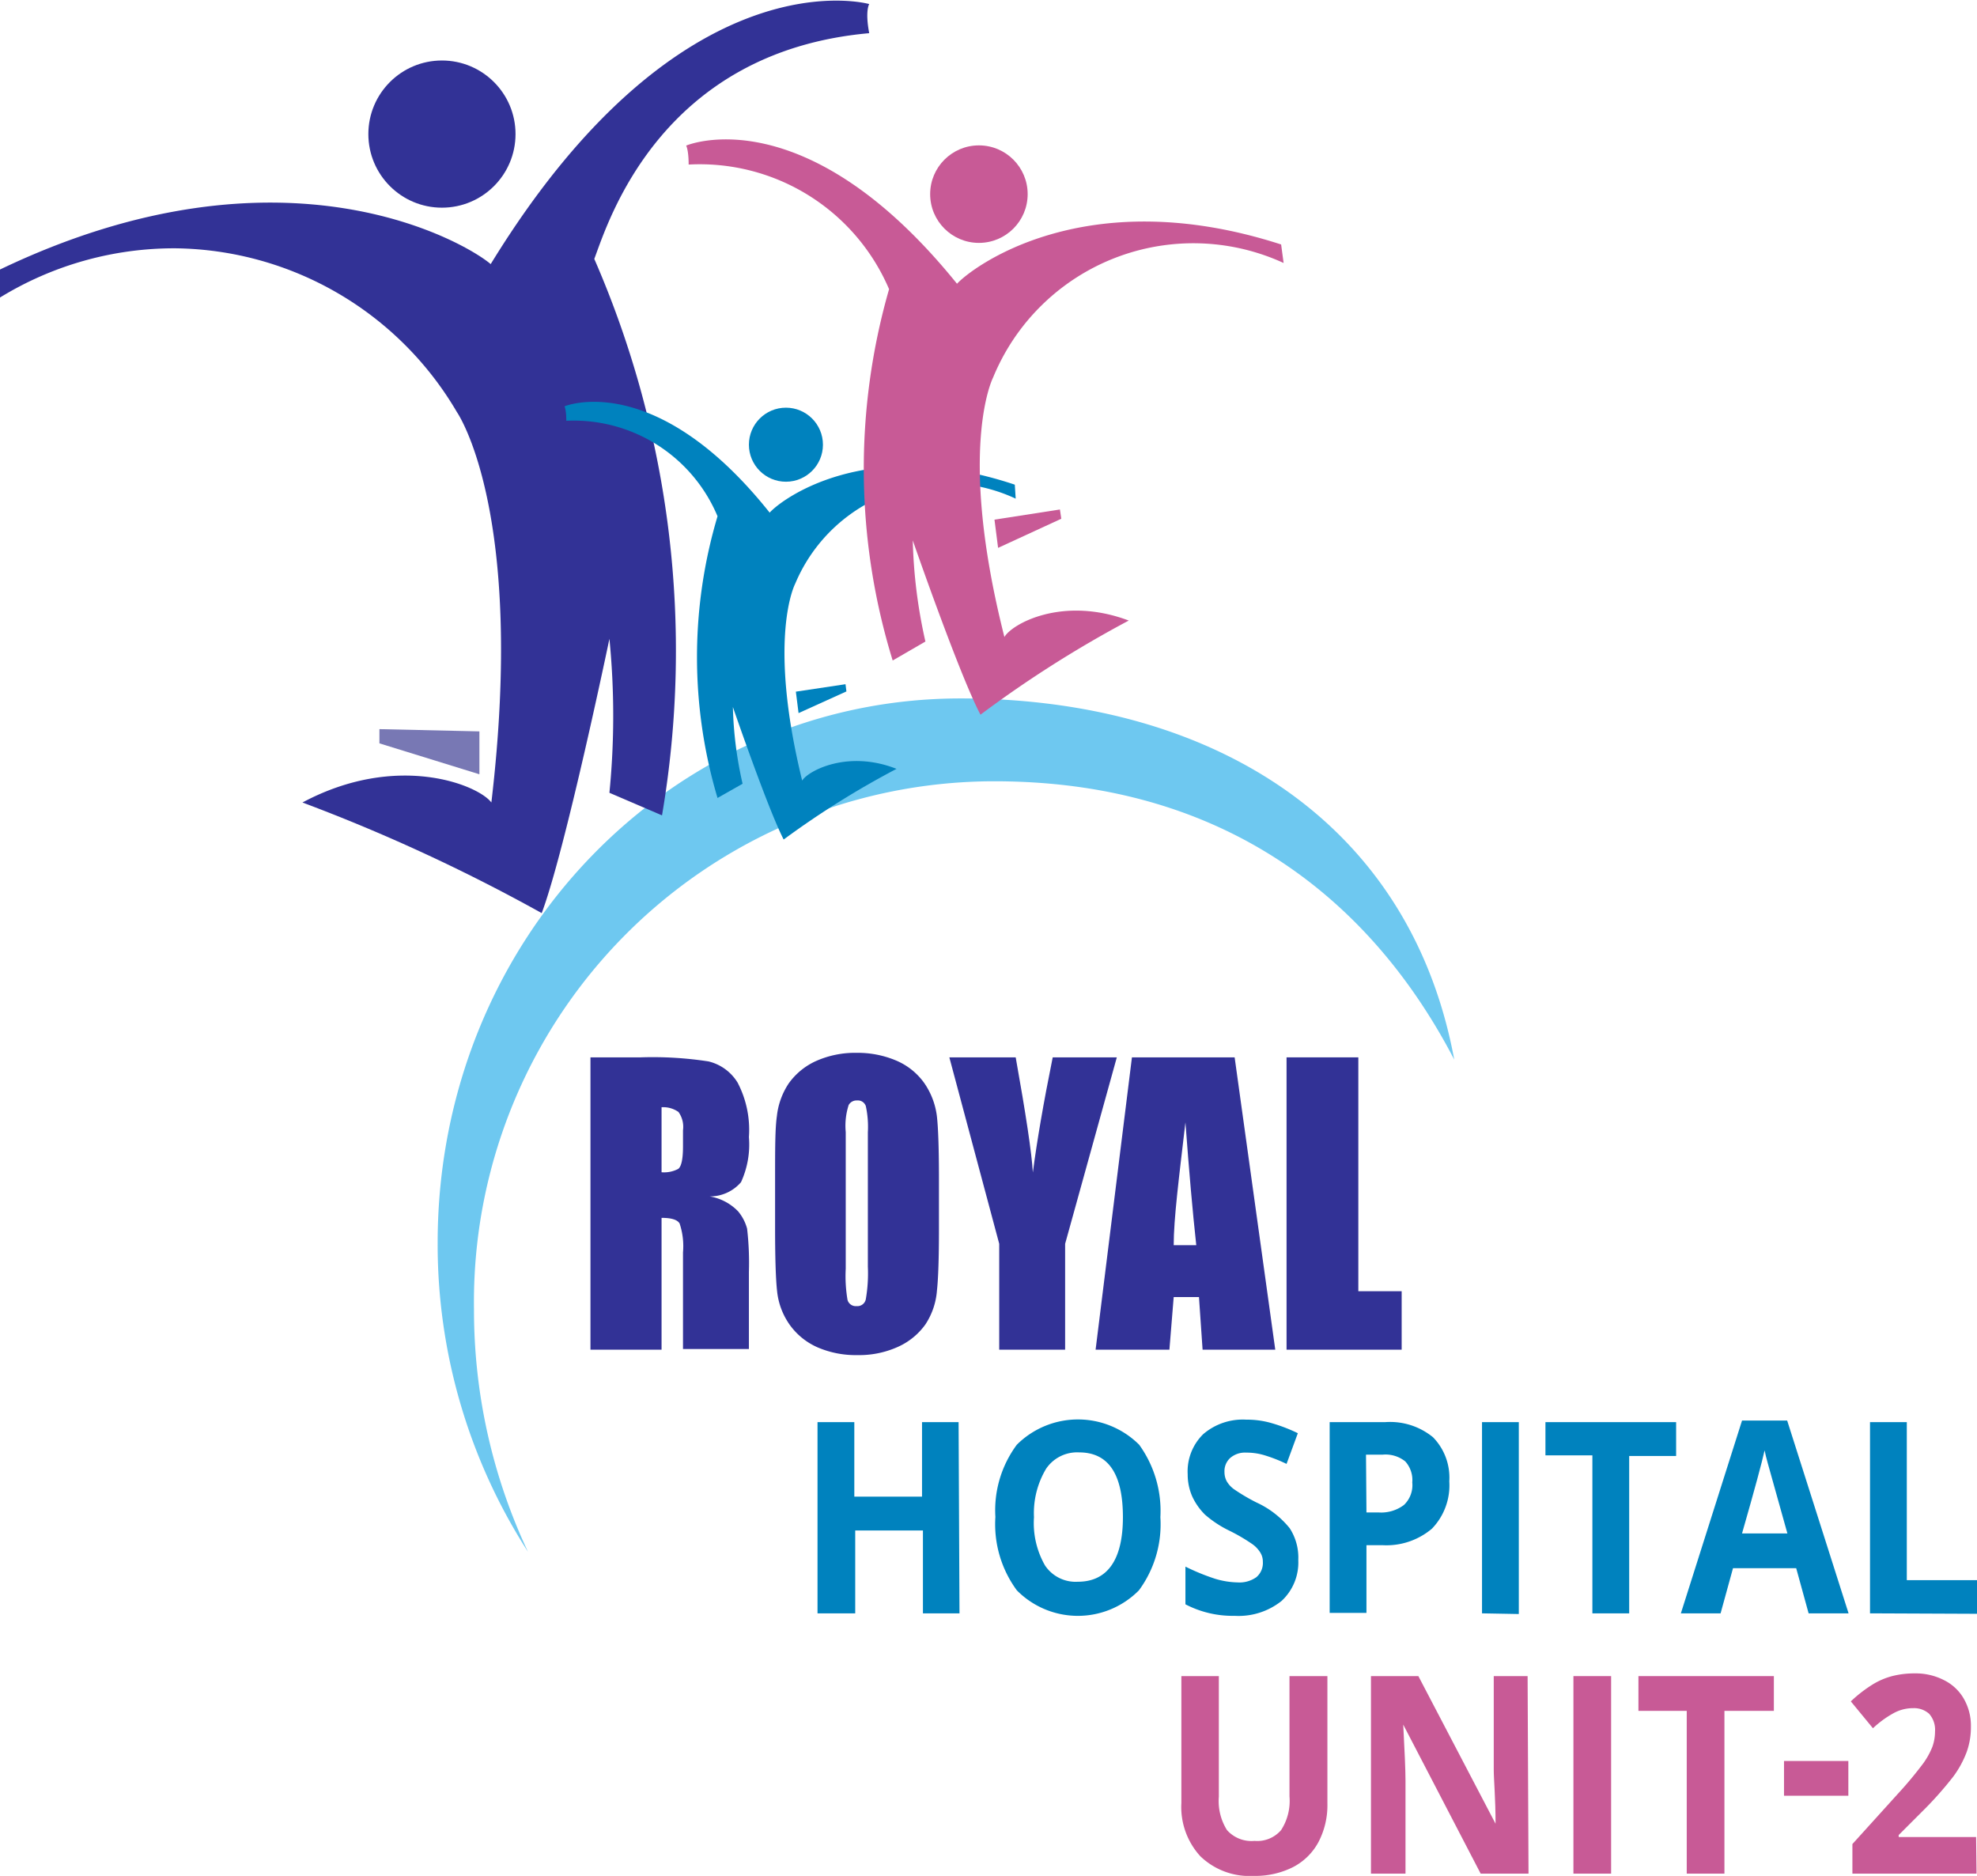 <svg xmlns="http://www.w3.org/2000/svg" viewBox="0 0 87.59 83.1"><defs><style>.cls-1{fill:#6ec8f0;}.cls-2{fill:#323296;}.cls-3{fill:#7878b4;}.cls-4{fill:#0082be;}.cls-5{fill:#c85a96;}</style></defs><g id="Layer_2" data-name="Layer 2"><g id="Layer_1-2" data-name="Layer 1"><path class="cls-1" d="M44.06,34.61c9.69,0,16.44,4.78,20.37,12.33-2-10.76-11-16-21.87-16-12.8,0-23.17,10.68-23.17,24.12a25.15,25.15,0,0,0,4,13.68A25.14,25.14,0,0,1,21,58,23.06,23.06,0,0,1,44.06,34.61Z"/><path class="cls-2" d="M0,13.18A14.75,14.75,0,0,1,7.79,11a14.65,14.65,0,0,1,12.45,7.25s3.06,4.36,1.53,17.3c-.58-.78-4.18-2.24-8.37,0A78.59,78.59,0,0,1,24,40.45c1.05-2.79,3-12.15,3-12.15a34.64,34.64,0,0,1,0,6.82l2.33,1a43.45,43.45,0,0,0-3-24.65c.59-1.56,2.88-9.17,12.18-10-.19-1,0-1.29,0-1.29S30.25-2.18,21.74,11.7c-1-.87-9.12-5.81-21.74.24Z"/><circle class="cls-2" cx="19.58" cy="5.94" r="3.26"/><polygon class="cls-3" points="21.24 32.4 21.24 34.3 16.81 32.93 16.81 32.3 21.24 32.4"/><path class="cls-4" d="M45,22.09a7.26,7.26,0,0,0-9.77,3.77s-1.25,2.36.31,8.72c.25-.42,2-1.38,4.18-.52a39.05,39.05,0,0,0-5,3.13c-.69-1.33-2.25-5.87-2.25-5.87a17,17,0,0,0,.43,3.4l-1.11.63a21.85,21.85,0,0,1,0-12.48,6.91,6.91,0,0,0-6.7-4.23c0-.5-.08-.64-.08-.64s4-1.68,9.09,4.71c.43-.5,4.19-3.47,10.86-1.24Z"/><circle class="cls-4" cx="34.82" cy="19.7" r="1.64"/><polygon class="cls-4" points="35.26 30.64 35.38 31.59 37.5 30.63 37.46 30.31 35.26 30.64"/><path class="cls-5" d="M56.87,11.65A9.59,9.59,0,0,0,44,16.72s-1.62,3.13.5,11.5c.32-.57,2.56-1.84,5.51-.73a50.68,50.68,0,0,0-6.57,4.17c-.93-1.75-3-7.72-3-7.72A22.59,22.59,0,0,0,41,28.42l-1.45.84a28.8,28.8,0,0,1-.16-16.45,9.12,9.12,0,0,0-8.88-5.52c0-.65-.11-.84-.11-.84s5.24-2.25,12,6.12C43,11.91,48,8,56.76,10.83Z"/><circle class="cls-5" cx="43.37" cy="8.6" r="2.16"/><polygon class="cls-5" points="44.06 23.02 44.22 24.27 47.02 22.98 46.96 22.57 44.06 23.02"/><path class="cls-2" d="M26.16,46.84h2.23a16.19,16.19,0,0,1,3,.18,2.08,2.08,0,0,1,1.29.94,4.51,4.51,0,0,1,.5,2.41,4,4,0,0,1-.35,2,1.81,1.81,0,0,1-1.39.63,2.27,2.27,0,0,1,1.26.66,2,2,0,0,1,.4.77,13.09,13.09,0,0,1,.08,1.91v3.42H30.26V55.48a3.17,3.17,0,0,0-.15-1.28c-.1-.17-.37-.25-.8-.25v5.84H26.16Zm3.15,2.21v2.88a1.34,1.34,0,0,0,.74-.15q.21-.16.21-1v-.71a1.13,1.13,0,0,0-.2-.81A1.17,1.17,0,0,0,29.31,49.05Z"/><path class="cls-2" d="M41.6,54.42q0,1.95-.09,2.76A3.15,3.15,0,0,1,41,58.67a3,3,0,0,1-1.23,1,4.17,4.17,0,0,1-1.79.36,4.27,4.27,0,0,1-1.75-.34,3,3,0,0,1-1.24-1,3.13,3.13,0,0,1-.56-1.48c-.06-.53-.09-1.47-.09-2.8V52.2c0-1.3,0-2.22.08-2.76A3.23,3.23,0,0,1,34.94,48a3,3,0,0,1,1.22-1,4.25,4.25,0,0,1,1.8-.36,4.35,4.35,0,0,1,1.74.34,2.92,2.92,0,0,1,1.25,1,3.28,3.28,0,0,1,.56,1.48c.06.54.09,1.47.09,2.8Zm-3.15-4.26A4.36,4.36,0,0,0,38.36,49a.37.37,0,0,0-.39-.25.4.4,0,0,0-.37.2,3,3,0,0,0-.13,1.2v6.05a6.29,6.29,0,0,0,.08,1.39.38.38,0,0,0,.4.27.38.38,0,0,0,.41-.31,6.73,6.73,0,0,0,.09-1.44Z"/><path class="cls-2" d="M49.48,46.84,47.19,55.1v4.69H44.27V55.1l-2.21-8.26H45c.45,2.52.71,4.23.76,5.1.18-1.38.47-3.08.88-5.1Z"/><path class="cls-2" d="M54.7,46.84l1.8,12.95H53.28l-.16-2.33H52l-.19,2.33H48.54l1.61-12.95ZM53,55.16c-.16-1.46-.32-3.28-.48-5.44C52.23,52.2,52,54,52,55.16Z"/><path class="cls-2" d="M60.18,46.84V57.2H62.1v2.59H57V46.84Z"/><path class="cls-4" d="M42.51,71.47H40.89V67.8h-3v3.67H36.22V63h1.63V66.3h3V63h1.62Z"/><path class="cls-4" d="M51.41,67.21a4.93,4.93,0,0,1-.95,3.24,3.8,3.8,0,0,1-5.41,0,4.94,4.94,0,0,1-.95-3.25A4.87,4.87,0,0,1,45.05,64a3.84,3.84,0,0,1,5.42,0A5,5,0,0,1,51.41,67.21Zm-5.6,0a3.78,3.78,0,0,0,.49,2.14,1.63,1.63,0,0,0,1.45.72c1.3,0,2-.95,2-2.86s-.64-2.87-1.94-2.87a1.66,1.66,0,0,0-1.46.72A3.82,3.82,0,0,0,45.81,67.21Z"/><path class="cls-4" d="M57.52,69.11a2.32,2.32,0,0,1-.74,1.81,3.05,3.05,0,0,1-2.08.66,4.53,4.53,0,0,1-2.18-.51V69.4a9.73,9.73,0,0,0,1.32.54,3.7,3.7,0,0,0,1,.16,1.29,1.29,0,0,0,.82-.23.82.82,0,0,0,.29-.68.76.76,0,0,0-.13-.44,1.3,1.3,0,0,0-.37-.37,8.12,8.12,0,0,0-1-.58,4.84,4.84,0,0,1-1.06-.7,2.77,2.77,0,0,1-.56-.79,2.41,2.41,0,0,1-.21-1,2.31,2.31,0,0,1,.69-1.78,2.69,2.69,0,0,1,1.91-.64,3.88,3.88,0,0,1,1.14.16,7.16,7.16,0,0,1,1.14.44L57,64.85a6.65,6.65,0,0,0-1-.39,2.74,2.74,0,0,0-.79-.11,1,1,0,0,0-.71.24.79.79,0,0,0-.25.62.86.86,0,0,0,.1.41,1.15,1.15,0,0,0,.32.35,8.48,8.48,0,0,0,1,.59,4.06,4.06,0,0,1,1.47,1.14A2.39,2.39,0,0,1,57.52,69.11Z"/><path class="cls-4" d="M64.21,65.62a2.76,2.76,0,0,1-.77,2.1,3.12,3.12,0,0,1-2.2.73h-.7v3H58.91V63h2.45a3,3,0,0,1,2.13.67A2.56,2.56,0,0,1,64.21,65.62ZM60.54,67h.53a1.68,1.68,0,0,0,1.13-.33,1.21,1.21,0,0,0,.37-1,1.23,1.23,0,0,0-.31-.93,1.39,1.39,0,0,0-1-.3h-.74Z"/><path class="cls-4" d="M65.66,71.47V63h1.63v8.5Z"/><path class="cls-4" d="M72.18,71.47H70.55v-7H68.47V63h5.79v1.5H72.18Z"/><path class="cls-4" d="M80.13,71.47l-.55-2h-2.8l-.55,2H74.47l2.71-8.54h2l2.72,8.54Zm-.94-3.54c-.51-1.83-.8-2.87-.87-3.11s-.11-.43-.14-.57c-.11.5-.44,1.73-1,3.68Z"/><path class="cls-4" d="M82.85,71.47V63h1.63v7h3.11v1.49Z"/><path class="cls-5" d="M58.81,74.25V79.9a3.51,3.51,0,0,1-.39,1.69,2.66,2.66,0,0,1-1.13,1.12,3.7,3.7,0,0,1-1.75.39,3.13,3.13,0,0,1-2.36-.87,3.23,3.23,0,0,1-.84-2.36V74.25H54v5.34a2.42,2.42,0,0,0,.36,1.48,1.45,1.45,0,0,0,1.22.48,1.39,1.39,0,0,0,1.18-.48,2.38,2.38,0,0,0,.37-1.49V74.25Z"/><path class="cls-5" d="M67.72,83H65.6l-3.43-6.6h0c.06,1.16.1,2,.1,2.49V83H60.74V74.25h2.1l3.42,6.54h0c0-1.14-.08-1.94-.08-2.41V74.25h1.5Z"/><path class="cls-5" d="M69.71,83V74.25h1.67V83Z"/><path class="cls-5" d="M76.4,83H74.73V75.79H72.59V74.25h6v1.54H76.4Z"/><path class="cls-5" d="M87.57,83h-5.5V81.69l2-2.21a17.24,17.24,0,0,0,1.15-1.38,3.43,3.43,0,0,0,.39-.71,2,2,0,0,0,.12-.68,1.07,1.07,0,0,0-.26-.79,1,1,0,0,0-.7-.25,1.79,1.79,0,0,0-.89.23,4.46,4.46,0,0,0-.9.66L82,75.37a6,6,0,0,1,1-.77,3.24,3.24,0,0,1,.83-.35,4,4,0,0,1,1-.12,2.74,2.74,0,0,1,1.3.3,2.07,2.07,0,0,1,.88.83,2.39,2.39,0,0,1,.31,1.23,3.23,3.23,0,0,1-.19,1.13,4.47,4.47,0,0,1-.59,1.08,15.84,15.84,0,0,1-1.42,1.59l-1,1v.09h3.43Z"/><rect class="cls-5" x="79.04" y="78.01" width="2.85" height="1.54"/></g></g></svg>
